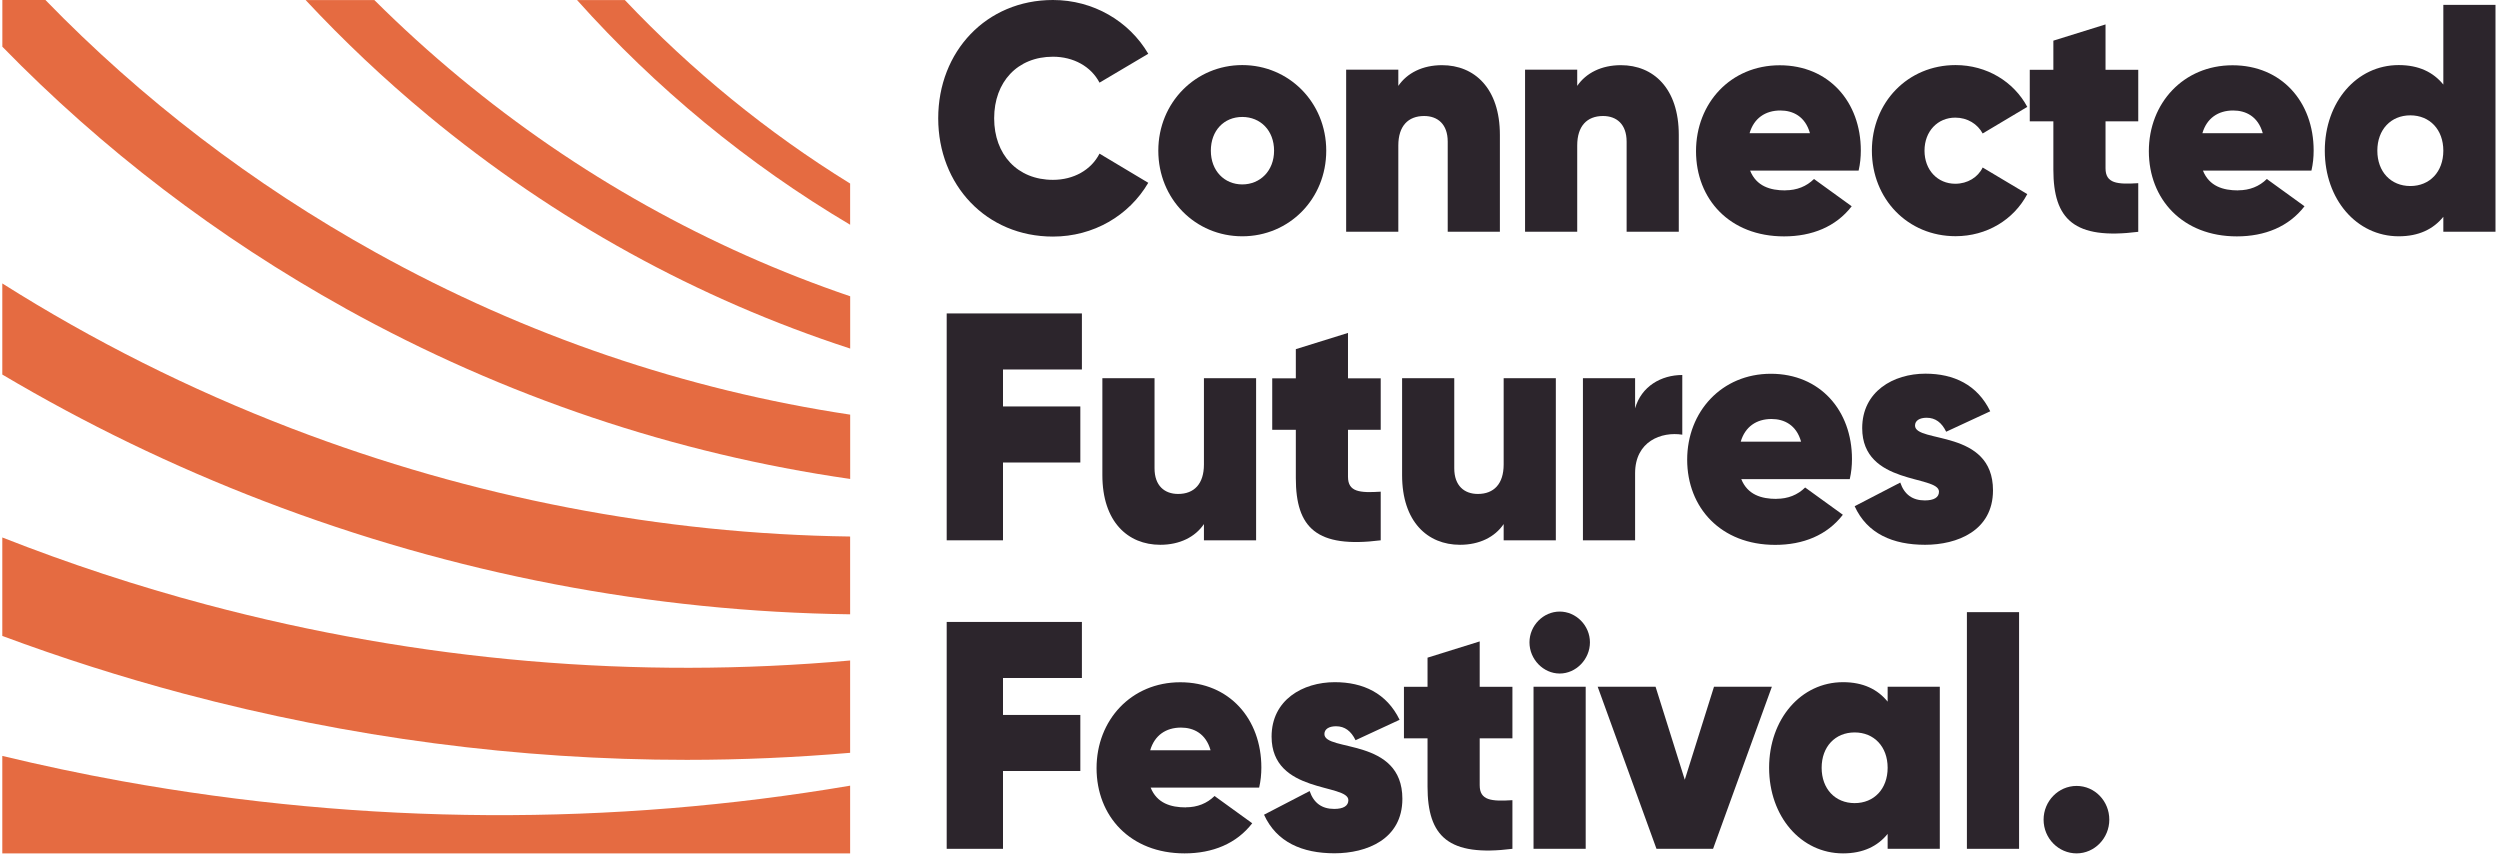 <svg width="284" height="97" viewBox="0 0 284 97" fill="none" xmlns="http://www.w3.org/2000/svg">
<path d="M96.575 25.531V20.851C87.127 15.013 78.537 7.984 70.984 0.006H65.552C74.474 9.981 84.917 18.621 96.575 25.531Z" fill="#E56B41"/>
<path d="M39.257 35.047C57.342 45.076 76.724 51.552 96.581 54.408V47.104C77.927 44.295 59.729 38.142 42.728 28.709C28.677 20.916 16.072 11.239 5.16 0H0.267V5.307C11.605 16.933 24.691 26.962 39.257 35.041V35.047Z" fill="#E56B41"/>
<path d="M23.476 68.688C15.539 66.577 7.796 64.019 0.261 61.056V72.241C6.967 74.734 13.826 76.922 20.822 78.788C39.749 83.826 58.941 86.319 78.022 86.319C84.224 86.319 90.414 86.044 96.575 85.52V75.032C72.347 77.202 47.675 75.127 23.476 68.688Z" fill="#E56B41"/>
<path d="M0.261 32.203V42.548C9.662 48.123 19.602 52.947 30.004 56.936C51.62 65.23 74.1 69.493 96.575 69.785V60.949C75.155 60.656 53.734 56.572 33.132 48.672C21.533 44.224 10.545 38.697 0.261 32.197V32.203Z" fill="#E56B41"/>
<path d="M96.575 89.252C69.515 93.849 41.585 93.754 13.785 88.728C9.23 87.905 4.722 86.945 0.261 85.872V96.944H96.575V89.246V89.252Z" fill="#E56B41"/>
<path d="M48.634 13.129C63.07 25.078 79.307 33.974 96.581 39.597V33.658C80.611 28.226 65.588 19.879 52.188 8.783C48.818 5.992 45.595 3.059 42.527 0.006H34.719C39.044 4.639 43.682 9.027 48.64 13.129H48.634Z" fill="#E56B41"/>
<path d="M106.581 13.437C106.581 5.85 112.046 0 119.616 0C124.192 0 128.265 2.396 130.443 6.109L124.904 9.39C123.941 7.544 121.941 6.443 119.616 6.443C115.575 6.443 112.936 9.314 112.936 13.437C112.936 17.56 115.575 20.431 119.616 20.431C121.941 20.431 123.941 19.331 124.904 17.453L130.443 20.766C128.265 24.49 124.223 26.875 119.616 26.875C112.046 26.875 106.581 21.025 106.581 13.437Z" fill="#2C252C"/>
<path d="M131.584 17.118C131.584 11.635 135.835 7.393 141.122 7.393C146.41 7.393 150.661 11.624 150.661 17.118C150.661 22.612 146.441 26.843 141.122 26.843C135.804 26.843 131.584 22.612 131.584 17.118ZM144.735 17.118C144.735 14.83 143.196 13.286 141.122 13.286C139.049 13.286 137.552 14.83 137.552 17.118C137.552 19.406 139.091 20.95 141.122 20.95C143.154 20.95 144.735 19.406 144.735 17.118Z" fill="#2C252C"/>
<path d="M170.387 15.315V26.324H164.461V16.093C164.461 14.107 163.32 13.178 161.781 13.178C159.959 13.178 158.849 14.322 158.849 16.524V26.324H152.923V7.911H158.849V9.757C159.854 8.289 161.603 7.404 163.812 7.404C167.487 7.404 170.387 10.016 170.387 15.326V15.315Z" fill="#2C252C"/>
<path d="M190.71 15.315V26.324H184.784V16.093C184.784 14.107 183.643 13.178 182.104 13.178C180.282 13.178 179.172 14.322 179.172 16.524V26.324H173.246V7.911H179.172V9.757C180.177 8.289 181.926 7.404 184.135 7.404C187.81 7.404 190.71 10.016 190.71 15.326V15.315Z" fill="#2C252C"/>
<path d="M202.824 21.619C204.112 21.619 205.222 21.176 206.07 20.334L210.353 23.432C208.562 25.752 205.85 26.853 202.667 26.853C196.49 26.853 192.668 22.622 192.668 17.172C192.668 11.721 196.595 7.415 202.175 7.415C207.756 7.415 211.389 11.581 211.389 17.096C211.389 17.873 211.316 18.607 211.138 19.384H198.814C199.526 21.155 201.097 21.63 202.814 21.63L202.824 21.619ZM205.61 15.132C205.076 13.222 203.683 12.552 202.249 12.552C200.531 12.552 199.244 13.438 198.751 15.132H205.61Z" fill="#2C252C"/>
<path d="M212.646 17.118C212.646 11.635 216.719 7.393 222.153 7.393C225.692 7.393 228.76 9.271 230.299 12.142L225.231 15.164C224.655 14.096 223.514 13.362 222.121 13.362C220.122 13.362 218.624 14.905 218.624 17.118C218.624 19.331 220.122 20.874 222.121 20.874C223.514 20.874 224.697 20.14 225.231 19.028L230.299 22.05C228.76 24.965 225.692 26.832 222.153 26.832C216.719 26.832 212.646 22.601 212.646 17.107V17.118Z" fill="#2C252C"/>
<path d="M239.188 13.772V19.115C239.188 20.841 240.507 20.96 242.905 20.809V26.335C235.618 27.253 233.262 24.932 233.262 19.266V13.783H230.581V7.933H233.262V4.619L239.188 2.774V7.933H242.905V13.783H239.188V13.772Z" fill="#2C252C"/>
<path d="M254.265 21.619C255.553 21.619 256.663 21.176 257.511 20.334L261.793 23.432C260.003 25.752 257.291 26.853 254.108 26.853C247.931 26.853 244.109 22.622 244.109 17.172C244.109 11.721 248.035 7.415 253.616 7.415C259.197 7.415 262.83 11.581 262.83 17.096C262.83 17.873 262.757 18.607 262.579 19.384H250.255C250.967 21.155 252.538 21.63 254.255 21.63L254.265 21.619ZM257.05 15.132C256.516 13.222 255.124 12.552 253.689 12.552C251.972 12.552 250.684 13.438 250.192 15.132H257.05Z" fill="#2C252C"/>
<path d="M283.488 0.55V26.324H277.562V24.63C276.421 26.033 274.777 26.843 272.494 26.843C267.709 26.843 264.097 22.644 264.097 17.118C264.097 11.592 267.709 7.393 272.494 7.393C274.777 7.393 276.421 8.203 277.562 9.606V0.55H283.488ZM277.562 17.118C277.562 14.722 276.023 13.103 273.813 13.103C271.604 13.103 270.065 14.722 270.065 17.118C270.065 19.514 271.604 21.133 273.813 21.133C276.023 21.133 277.562 19.514 277.562 17.118Z" fill="#2C252C"/>
<path d="M113.941 41.974V46.173H122.726V52.541H113.941V61.38H107.544V35.606H122.904V41.974H113.941Z" fill="#2C252C"/>
<path d="M142.693 42.967V61.38H136.767V59.535C135.762 61.014 134.013 61.888 131.804 61.888C128.129 61.888 125.229 59.276 125.229 53.976V42.967H131.155V53.199C131.155 55.185 132.296 56.113 133.835 56.113C135.657 56.113 136.767 54.969 136.767 52.768V42.967H142.693Z" fill="#2C252C"/>
<path d="M153.132 48.817V54.16C153.132 55.887 154.451 56.005 156.849 55.854V61.38C149.562 62.298 147.206 59.977 147.206 54.311V48.828H144.525V42.978H147.206V39.665L153.132 37.819V42.978H156.849V48.828H153.132V48.817Z" fill="#2C252C"/>
<path d="M176.743 42.967V61.38H170.816V59.535C169.811 61.014 168.063 61.888 165.853 61.888C162.178 61.888 159.278 59.276 159.278 53.976V42.967H165.204V53.199C165.204 55.185 166.346 56.113 167.885 56.113C169.707 56.113 170.816 54.969 170.816 52.768V42.967H176.743Z" fill="#2C252C"/>
<path d="M191.108 42.6V49.379C188.752 49.012 185.747 50.112 185.747 53.761V61.38H179.821V42.967H185.747V46.389C186.459 43.885 188.71 42.6 191.108 42.6Z" fill="#2C252C"/>
<path d="M201.819 56.664C203.107 56.664 204.217 56.221 205.065 55.379L209.348 58.477C207.557 60.798 204.845 61.898 201.662 61.898C195.485 61.898 191.663 57.668 191.663 52.217C191.663 46.767 195.589 42.46 201.17 42.46C206.751 42.46 210.384 46.626 210.384 52.142C210.384 52.919 210.311 53.653 210.133 54.43H197.809C198.521 56.2 200.092 56.675 201.809 56.675L201.819 56.664ZM204.604 50.177C204.07 48.267 202.678 47.598 201.243 47.598C199.526 47.598 198.238 48.483 197.746 50.177H204.604Z" fill="#2C252C"/>
<path d="M226.404 55.703C226.404 60.301 222.331 61.888 218.687 61.888C215.043 61.888 212.112 60.636 210.688 57.506L215.871 54.818C216.331 56.178 217.263 56.847 218.656 56.847C219.692 56.847 220.268 56.513 220.268 55.854C220.268 53.944 211.546 55.153 211.546 48.634C211.546 44.468 215.085 42.449 218.729 42.449C221.943 42.449 224.624 43.701 226.09 46.723L221.085 49.044C220.582 48.008 219.87 47.457 218.865 47.457C218.048 47.457 217.546 47.792 217.546 48.342C217.546 50.371 226.404 48.709 226.404 55.703Z" fill="#2C252C"/>
<path d="M113.941 77.02V81.218H122.726V87.586H113.941V96.426H107.544V70.652H122.904V77.02H113.941Z" fill="#2C252C"/>
<path d="M134.725 91.709C136.013 91.709 137.123 91.267 137.971 90.425L142.253 93.522C140.463 95.843 137.751 96.944 134.568 96.944C128.391 96.944 124.569 92.713 124.569 87.262C124.569 81.812 128.495 77.505 134.076 77.505C139.657 77.505 143.29 81.671 143.29 87.187C143.29 87.964 143.217 88.698 143.039 89.475H130.715C131.427 91.245 132.997 91.72 134.715 91.72L134.725 91.709ZM137.521 85.233C136.987 83.323 135.594 82.654 134.16 82.654C132.443 82.654 131.155 83.539 130.663 85.233H137.521Z" fill="#2C252C"/>
<path d="M159.31 90.749C159.31 95.357 155.237 96.933 151.593 96.933C147.949 96.933 145.017 95.681 143.594 92.551L148.776 89.864C149.237 91.224 150.169 91.893 151.561 91.893C152.598 91.893 153.174 91.558 153.174 90.9C153.174 88.989 144.452 90.198 144.452 83.679C144.452 79.513 147.991 77.495 151.635 77.495C154.849 77.495 157.53 78.747 158.995 81.769L153.991 84.089C153.488 83.053 152.776 82.503 151.771 82.503C150.954 82.503 150.452 82.837 150.452 83.388C150.452 85.417 159.31 83.755 159.31 90.749Z" fill="#2C252C"/>
<path d="M168.094 83.863V89.205C168.094 90.932 169.413 91.051 171.811 90.9V96.426C164.524 97.343 162.168 95.023 162.168 89.356V83.873H159.488V78.023H162.168V74.71L168.094 72.864V78.023H171.811V83.873H168.094V83.863Z" fill="#2C252C"/>
<path d="M173.748 72.972C173.748 71.062 175.319 69.475 177.182 69.475C179.046 69.475 180.617 71.062 180.617 72.972C180.617 74.883 179.046 76.513 177.182 76.513C175.319 76.513 173.748 74.894 173.748 72.972ZM174.209 78.013H180.135V96.426H174.209V78.013Z" fill="#2C252C"/>
<path d="M201.285 78.013L194.605 96.426H188.176L181.496 78.013H188.072L191.391 88.579L194.71 78.013H201.285Z" fill="#2C252C"/>
<path d="M220.362 78.013V96.426H214.436V94.731C213.295 96.134 211.651 96.944 209.368 96.944C204.583 96.944 200.971 92.745 200.971 87.219C200.971 81.693 204.583 77.495 209.368 77.495C211.651 77.495 213.295 78.304 214.436 79.707V78.013H220.362ZM214.436 87.219C214.436 84.823 212.897 83.204 210.688 83.204C208.478 83.204 206.939 84.823 206.939 87.219C206.939 89.615 208.478 91.234 210.688 91.234C212.897 91.234 214.436 89.615 214.436 87.219Z" fill="#2C252C"/>
<path d="M223.44 69.54H229.367V96.426H223.44V69.54Z" fill="#2C252C"/>
<path d="M232.152 93.112C232.152 91.018 233.827 89.281 235.9 89.281C237.973 89.281 239.617 91.007 239.617 93.112C239.617 95.217 237.942 96.944 235.9 96.944C233.859 96.944 232.152 95.249 232.152 93.112Z" fill="#2C252C"/>
</svg>
